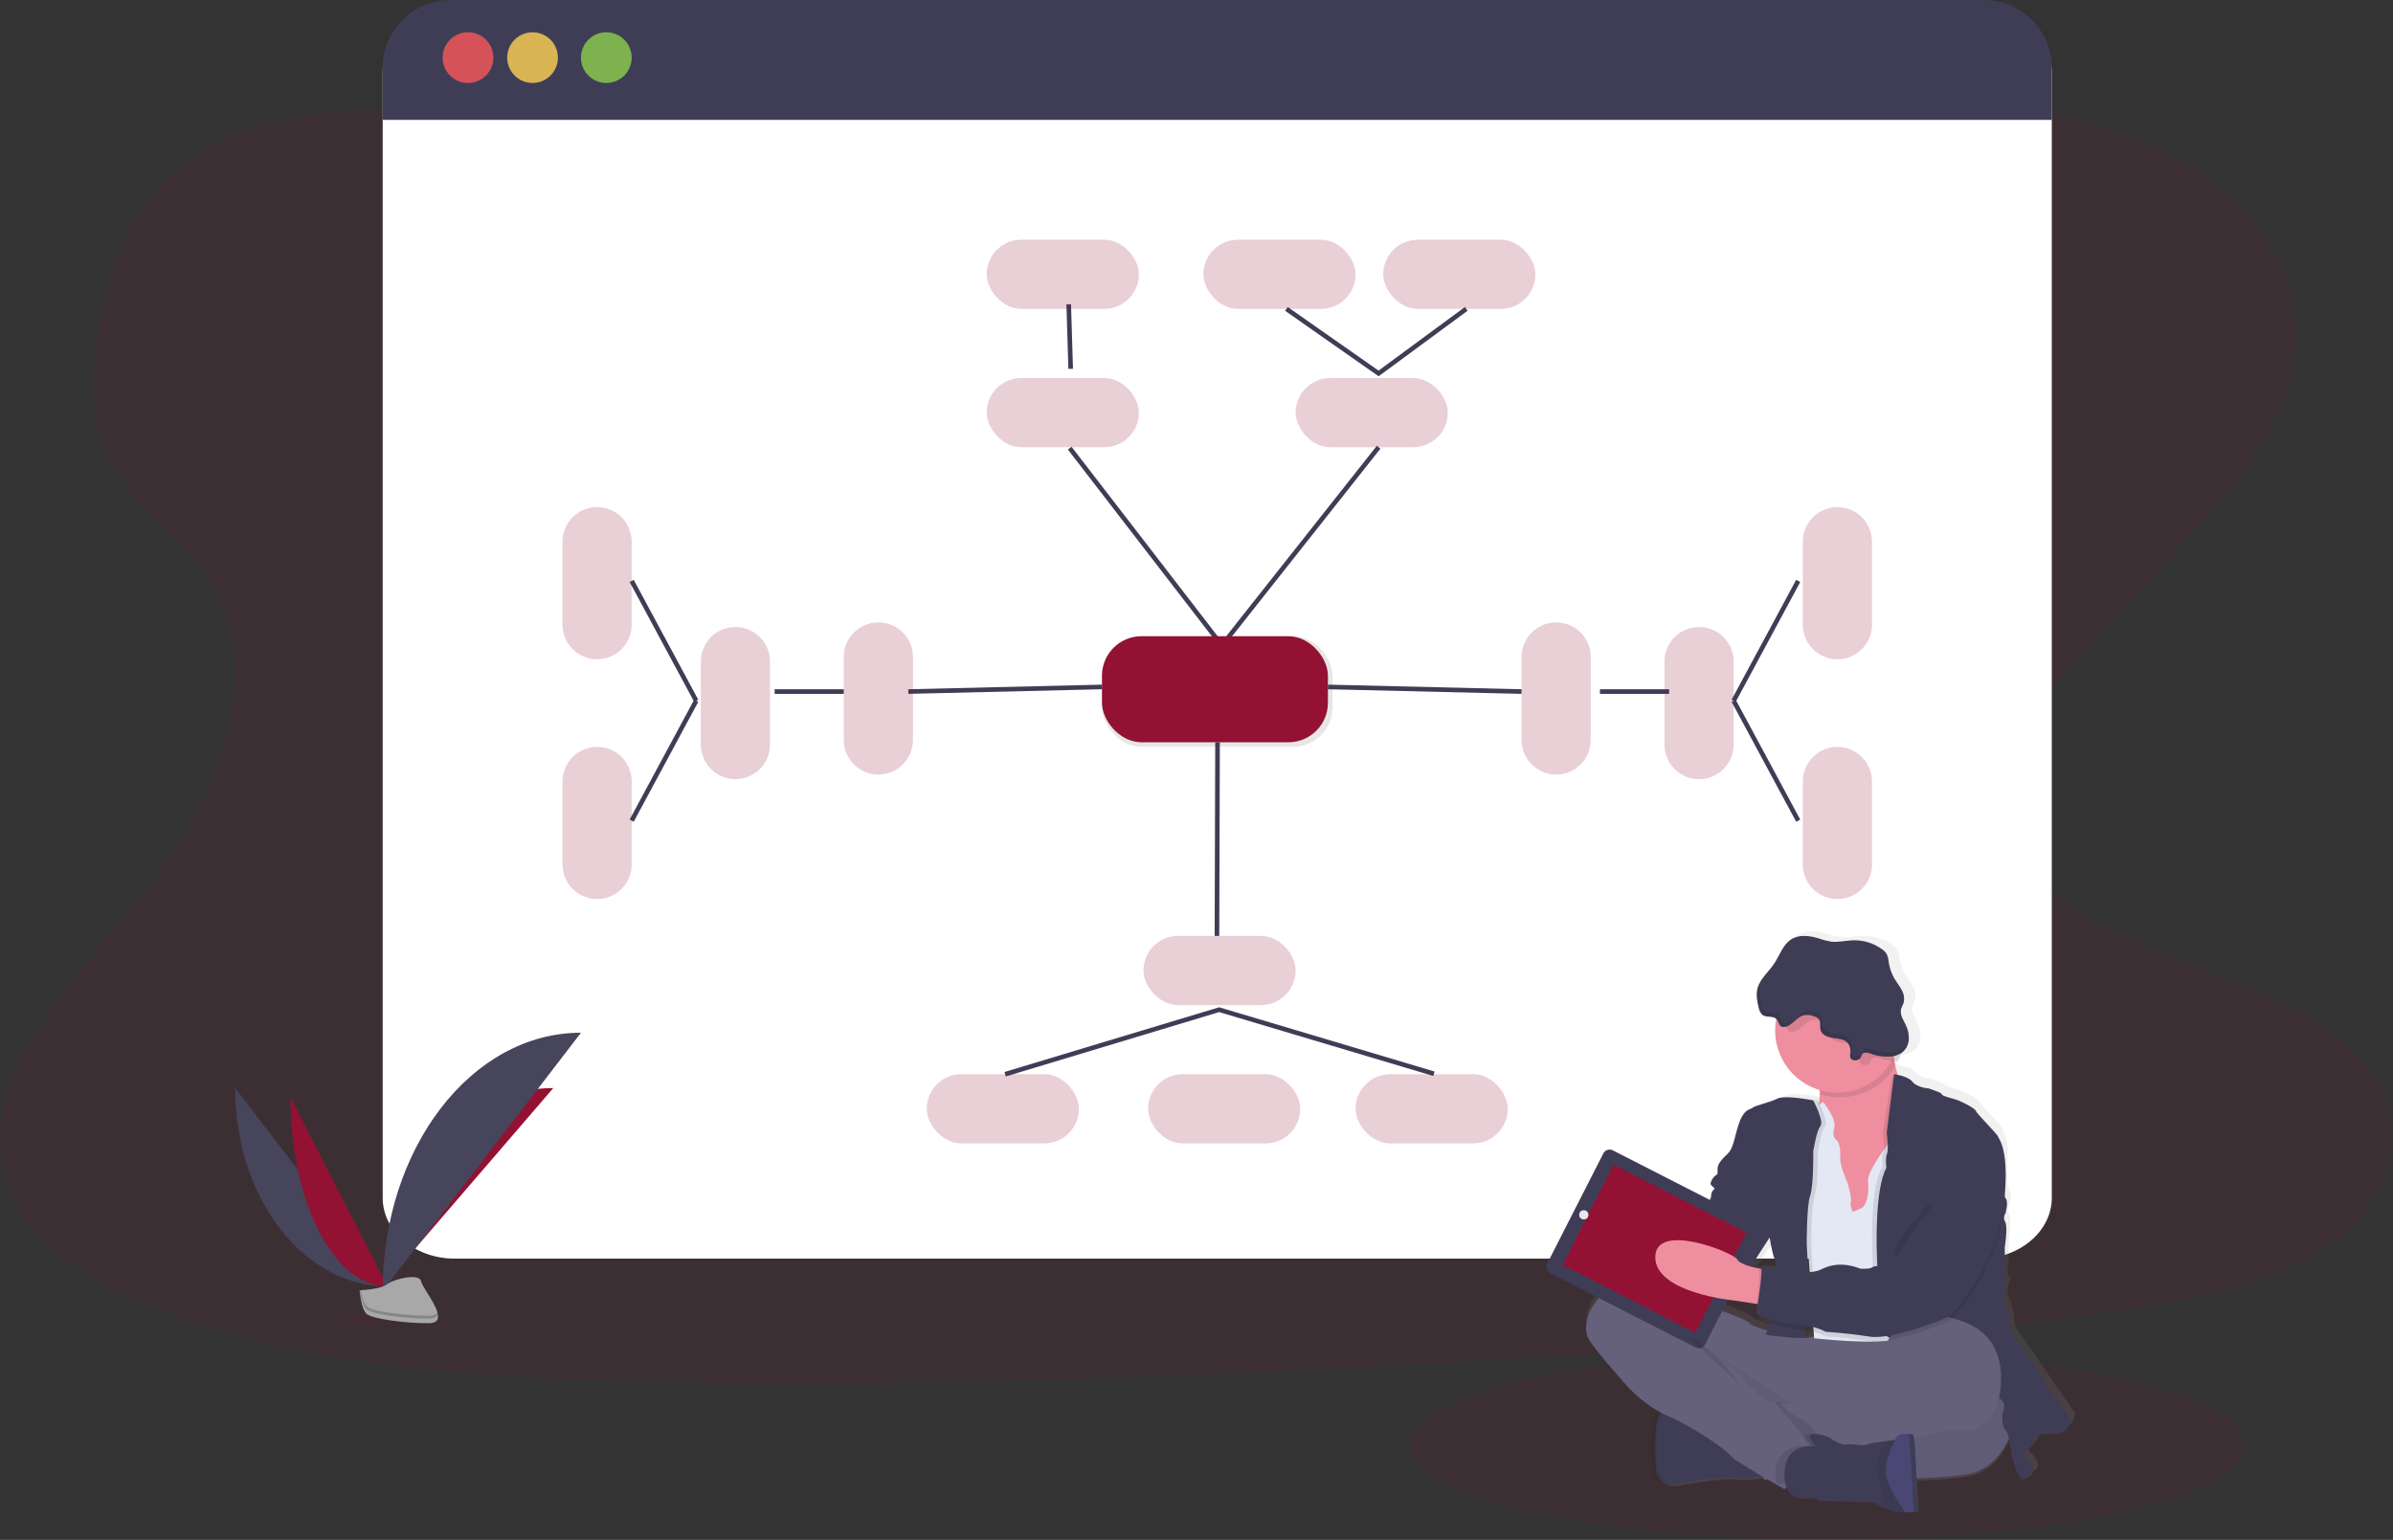 <?xml version="1.0" encoding="UTF-8"?>
<svg width="519px" height="334px" viewBox="0 0 519 334" version="1.1" xmlns="http://www.w3.org/2000/svg" xmlns:xlink="http://www.w3.org/1999/xlink">
    <rect x="0" y="0" width="519" height="334" fill="#333333" stroke="none"/>
    <!-- Generator: Sketch 53.2 (72643) - https://sketchapp.com -->
    <title>mind_map</title>
    <desc>Created with Sketch.</desc>
    <defs>
        <linearGradient x1="50.014%" y1="99.981%" x2="50.014%" y2="0.024%" id="linearGradient-1">
            <stop stop-color="#808080" stop-opacity="0.25" offset="0%"></stop>
            <stop stop-color="#808080" stop-opacity="0.12" offset="54%"></stop>
            <stop stop-color="#808080" stop-opacity="0.1" offset="100%"></stop>
        </linearGradient>
    </defs>
    <g id="Page-1" stroke="none" stroke-width="1" fill="none" fill-rule="evenodd">
        <g id="Artboard-Copy" transform="translate(-294, -734)">
            <g id="mind_map" transform="translate(271, 689)">
                <ellipse id="Oval" fill="#931133" fill-rule="nonzero" opacity="0.1" cx="419.5" cy="358.5" rx="90.5" ry="20.5"></ellipse>
                <g id="Group" opacity="0.1" transform="translate(317, 57)" fill="#931133" fill-rule="nonzero">
                    <path d="M0.009,0.37 C0.009,73.473 45.413,132.625 101.546,132.625" id="Path"></path>
                </g>
                <path d="M318.017,107.32 C284.751,107.575 252.788,100.027 222.227,91.616 C191.665,83.205 161.353,73.746 128.76,69.886 C107.78,67.398 83.905,67.79 67.415,77.438 C51.547,86.717 46.85,101.93 44.532,115.967 C42.787,126.53 41.936,137.613 48.077,147.223 C52.318,153.892 59.643,159.367 64.815,165.72 C82.804,187.824 71.647,216.271 53.808,239.121 C45.444,249.84 35.659,260.125 29.312,271.443 C22.965,282.762 20.294,295.562 26.59,306.654 C32.834,317.643 47.061,325.534 62.366,330.939 C93.459,341.842 129.7,344.013 164.987,344.702 C243.103,346.236 321.421,341.573 399.527,336.914 C428.429,335.187 457.463,333.45 485.796,328.819 C501.528,326.247 517.73,322.476 528.93,314.372 C543.153,304.082 546.176,287.416 535.983,275.512 C518.882,255.551 473.449,252.063 461.224,230.422 C454.496,218.509 460.486,204.759 469.217,193.172 C487.996,168.326 520.161,145.972 520.937,118.303 C521.454,99.305 504.951,80.883 480.182,72.788 C454.204,64.292 418.687,66.751 400.322,82.988 C381.406,99.706 347.393,107.098 318.017,107.32 Z" id="Path" fill="#931133" fill-rule="nonzero" opacity="0.1"></path>
                <path d="M468,60.688 L468,304.814 C468,312.076 461.003,318 452.371,318 L121.625,318 C112.992,318 106,312.095 106,304.814 L106,60.688 C106,53.412 112.992,46 121.625,46 L452.328,46.805 C460.947,46.805 468,53.412 468,60.688 Z" id="Path" fill="#FFFFFF" fill-rule="nonzero"></path>
                <path d="M468,59.726 L468,71 L106,71 L106,59.726 C106,51.595 112.597,45.003 120.736,45 L453.236,45 C457.149,44.995 460.904,46.544 463.673,49.306 C466.442,52.068 467.999,55.817 468,59.726 L468,59.726 Z" id="Path" fill="#3F3D56" fill-rule="nonzero"></path>
                <circle id="Oval" fill="#FA5959" fill-rule="nonzero" opacity="0.8" cx="124.5" cy="57.5" r="5.5"></circle>
                <circle id="Oval" fill="#FED253" fill-rule="nonzero" opacity="0.8" cx="138.5" cy="57.5" r="5.5"></circle>
                <circle id="Oval" fill="#8CCF4D" fill-rule="nonzero" opacity="0.8" cx="154.5" cy="57.5" r="5.5"></circle>
                <rect id="Rectangle" fill="#931133" fill-rule="nonzero" opacity="0.2" x="237" y="127" width="33" height="15" rx="7.5"></rect>
                <rect id="Rectangle" fill="#931133" fill-rule="nonzero" opacity="0.2" x="304" y="127" width="33" height="15" rx="7.5"></rect>
                <polyline id="Path" stroke="#3F3D56" points="255 142.201 288.003 185 322 142"></polyline>
                <rect id="Rectangle" fill="#000000" fill-rule="nonzero" opacity="0.1" x="262" y="183" width="50" height="24" rx="8.57"></rect>
                <rect id="Rectangle" fill="#931133" fill-rule="nonzero" x="262" y="183" width="49" height="23" rx="8.57"></rect>
                <path d="M255.214,125 L254.786,111" id="Path" stroke="#3F3D56"></path>
                <polyline id="Path" stroke="#3F3D56" points="341 112 321.992 126 302 112"></polyline>
                <rect id="Rectangle" fill="#931133" fill-rule="nonzero" opacity="0.2" x="237" y="97" width="33" height="15" rx="7.5"></rect>
                <rect id="Rectangle" fill="#931133" fill-rule="nonzero" opacity="0.2" x="323" y="97" width="33" height="15" rx="7.5"></rect>
                <rect id="Rectangle" fill="#931133" fill-rule="nonzero" opacity="0.2" x="284" y="97" width="33" height="15" rx="7.5"></rect>
                <path d="M287.063,206 L286.937,248" id="Path" stroke="#3F3D56"></path>
                <g id="Group"></g>
                <polyline id="Path" stroke="#3F3D56" points="241 278 287.406 264 334 277.899"></polyline>
                <rect id="Rectangle" fill="#931133" fill-rule="nonzero" opacity="0.2" x="271" y="248" width="33" height="15" rx="7.5"></rect>
                <path d="M412.5,164 L430.5,164 C434.642,164 438,167.358 438,171.5 L438,171.5 C438,175.642 434.642,179 430.5,179 L412.5,179 C408.358,179 405,175.642 405,171.5 L405,171.5 C405,167.358 408.358,164 412.5,164 Z" id="Rectangle" fill="#931133" fill-rule="nonzero" opacity="0.2" transform="translate(421.5, 171.5) rotate(90) translate(-421.5, -171.5) "></path>
                <path d="M412.5,216 L430.5,216 C434.642,216 438,219.358 438,223.5 L438,223.5 C438,227.642 434.642,231 430.5,231 L412.5,231 C408.358,231 405,227.642 405,223.5 L405,223.5 C405,219.358 408.358,216 412.5,216 Z" id="Rectangle" fill="#931133" fill-rule="nonzero" opacity="0.2" transform="translate(421.5, 223.5) rotate(-90) translate(-421.5, -223.5) "></path>
                <rect id="Rectangle" fill="#931133" fill-rule="nonzero" opacity="0.2" x="317" y="278" width="33" height="15" rx="7.5"></rect>
                <rect id="Rectangle" fill="#931133" fill-rule="nonzero" opacity="0.2" transform="translate(240.5, 285.5) rotate(-180) translate(-240.5, -285.5) " x="224" y="278" width="33" height="15" rx="7.5"></rect>
                <rect id="Rectangle" fill="#931133" fill-rule="nonzero" opacity="0.2" transform="translate(288.5, 285.5) rotate(-180) translate(-288.5, -285.5) " x="272" y="278" width="33" height="15" rx="7.5"></rect>
                <path d="M399,197 L413,223" id="Path" stroke="#3F3D56"></path>
                <path d="M370,195 L385,195" id="Path" stroke="#3F3D56"></path>
                <path d="M311,194 L353,195" id="Path" stroke="#3F3D56"></path>
                <path d="M413,171 L399,197" id="Path" stroke="#3F3D56"></path>
                <path d="M351.5,189 L369.5,189 C373.642,189 377,192.358 377,196.5 L377,196.5 C377,200.642 373.642,204 369.5,204 L351.5,204 C347.358,204 344,200.642 344,196.5 L344,196.5 C344,192.358 347.358,189 351.5,189 Z" id="Rectangle" fill="#931133" fill-rule="nonzero" opacity="0.2" transform="translate(360.5, 196.5) rotate(90) translate(-360.5, -196.5) "></path>
                <path d="M382.5,190 L400.5,190 C404.642,190 408,193.358 408,197.5 L408,197.5 C408,201.642 404.642,205 400.5,205 L382.5,205 C378.358,205 375,201.642 375,197.5 L375,197.5 C375,193.358 378.358,190 382.5,190 Z" id="Rectangle" fill="#931133" fill-rule="nonzero" opacity="0.2" transform="translate(391.5, 197.5) rotate(90) translate(-391.5, -197.5) "></path>
                <path d="M143.5,164 L161.5,164 C165.642,164 169,167.358 169,171.5 L169,171.5 C169,175.642 165.642,179 161.5,179 L143.5,179 C139.358,179 136,175.642 136,171.5 L136,171.5 C136,167.358 139.358,164 143.5,164 Z" id="Rectangle" fill="#931133" fill-rule="nonzero" opacity="0.2" transform="translate(152.5, 171.5) rotate(90) translate(-152.5, -171.5) "></path>
                <path d="M143.5,216 L161.5,216 C165.642,216 169,219.358 169,223.5 L169,223.5 C169,227.642 165.642,231 161.5,231 L143.5,231 C139.358,231 136,227.642 136,223.5 L136,223.5 C136,219.358 139.358,216 143.5,216 Z" id="Rectangle" fill="#931133" fill-rule="nonzero" opacity="0.2" transform="translate(152.5, 223.5) rotate(-90) translate(-152.5, -223.5) "></path>
                <path d="M174,197 L160,223" id="Path" stroke="#3F3D56"></path>
                <path d="M206,195 L191,195" id="Path" stroke="#3F3D56"></path>
                <path d="M262,194 L220,195" id="Path" stroke="#3F3D56"></path>
                <path d="M160,171 L174,197" id="Path" stroke="#3F3D56"></path>
                <path d="M204.5,189 L222.5,189 C226.642,189 230,192.358 230,196.5 L230,196.5 C230,200.642 226.642,204 222.5,204 L204.5,204 C200.358,204 197,200.642 197,196.5 L197,196.5 C197,192.358 200.358,189 204.5,189 Z" id="Rectangle" fill="#931133" fill-rule="nonzero" opacity="0.2" transform="translate(213.5, 196.5) rotate(90) translate(-213.5, -196.5) "></path>
                <path d="M173.5,190 L191.5,190 C195.642,190 199,193.358 199,197.5 L199,197.5 C199,201.642 195.642,205 191.5,205 L173.5,205 C169.358,205 166,201.642 166,197.5 L166,197.5 C166,193.358 169.358,190 173.5,190 Z" id="Rectangle" fill="#931133" fill-rule="nonzero" opacity="0.2" transform="translate(182.5, 197.5) rotate(90) translate(-182.5, -197.5) "></path>
                <path d="M74,281 C74,304.766 88.76,324 107,324" id="Path" fill="#46455B" fill-rule="nonzero"></path>
                <path d="M106,324 C106,300.231 122.55,281 143,281" id="Path" fill="#931133" fill-rule="nonzero"></path>
                <path d="M86,283 C86,305.661 95.395,324 107,324" id="Path" fill="#931133" fill-rule="nonzero"></path>
                <path d="M106,325 C106,294.046 125.234,269 149,269" id="Path" fill="#46455B" fill-rule="nonzero"></path>
                <ellipse id="Oval" fill="#931133" fill-rule="nonzero" opacity="0.1" cx="106.5" cy="331" rx="8.5" ry="1"></ellipse>
                <path d="M101,324.86 C101,324.86 105.573,324.695 106.945,323.562 C108.318,322.429 113.975,321.068 114.318,322.889 C114.661,324.711 121.178,331.951 116.024,331.998 C110.869,332.046 104.032,331.066 102.66,330.097 C101.288,329.128 101,324.86 101,324.86 Z" id="Path" fill="#A8A8A8" fill-rule="nonzero"></path>
                <path d="M116.115,330.381 C110.958,330.427 104.132,329.472 102.756,328.517 C101.709,327.795 101.293,325.199 101.151,324 L101,324 C101,324 101.288,328.184 102.664,329.135 C104.04,330.085 110.867,331.045 116.024,330.998 C117.514,330.998 118.026,330.381 117.999,329.493 C117.793,330.038 117.226,330.37 116.115,330.381 Z" id="Path" fill="#000000" fill-rule="nonzero" opacity="0.2"></path>
                <path d="M472.999,351.424 L459.967,332.557 C459.967,332.557 459.722,327.888 458.87,326.792 C458.017,325.696 458.686,323.274 458.686,323.274 C458.686,323.274 459.6,321.939 458.809,321.821 C458.017,321.704 458.686,318.727 458.686,318.727 L458.625,313.991 C458.625,313.991 459.355,309.444 458.747,308.348 C458.385,307.745 458.409,306.986 458.809,306.406 C458.809,306.406 459.539,303.796 458.809,303.114 C458.079,302.432 458.257,298.383 458.441,295.172 C458.625,291.96 457.165,290.135 457.165,289.651 C457.165,289.166 452.351,284.431 452.351,284.008 C452.351,283.584 449.309,281.825 447.482,281.336 C445.654,280.847 444.741,280.49 444.802,280.245 C444.863,280.001 441.938,279.032 441.938,279.032 C441.938,279.032 439.381,278.853 438.406,277.579 C437.431,276.305 434.45,275.933 434.37,275.924 C434.37,275.839 434.327,275.754 434.313,275.67 L434.257,275.397 C434.488,275.011 434.699,274.616 434.893,274.207 L435.062,273.836 C436.134,273.839 437.181,273.511 438.058,272.895 C438.927,272.168 439.455,271.114 439.518,269.984 C439.568,268.864 439.323,267.75 438.806,266.754 C438.269,265.658 437.488,264.529 437.756,263.344 C437.874,262.832 438.18,262.404 438.34,261.882 C438.576,260.904 438.418,259.872 437.902,259.008 C437.431,258.129 436.8,257.353 436.287,256.497 C435.631,255.41 435.194,254.206 435.001,252.951 C434.961,252.284 434.801,251.63 434.53,251.019 C434.255,250.588 433.89,250.22 433.461,249.942 C431.555,248.582 429.255,247.886 426.914,247.962 C425.257,248.018 423.618,248.465 421.96,248.263 C420.975,248.09 420.006,247.837 419.063,247.506 C417.024,246.904 414.664,246.655 412.889,247.821 C411.113,248.987 410.402,251.282 409.196,253.078 C408.127,254.668 406.568,255.999 405.758,257.682 C405.758,257.649 405.758,257.616 405.782,257.583 C405.579,257.973 405.421,258.385 405.311,258.811 C405,260.132 405.259,261.515 405.579,262.832 C405.749,263.513 405.975,264.242 406.564,264.628 C407.152,265.014 407.977,264.924 408.692,265.047 C408.664,265.164 408.636,265.277 408.612,265.395 C407.097,272.484 411.304,279.543 418.267,281.595 C418.267,281.717 418.267,281.844 418.267,281.962 C418.267,282.324 418.239,282.672 418.201,283.006 L418.201,283.006 C418.201,283.006 412.079,281.75 410.435,282.597 C408.791,283.443 405.561,284.116 405.075,284.6 C404.59,285.084 403.37,284.722 402.273,287.572 C401.176,290.422 401.058,293.337 399.655,294.668 C398.251,295.999 397.526,296.916 397.465,297.885 C397.403,298.854 397.643,299.098 397.097,299.404 C396.551,299.71 395.76,300.979 396,301.464 C396,301.464 396.306,302.677 395.331,303.284 C394.745,303.697 394.42,304.389 394.479,305.103 C394.479,305.103 394.111,306.439 393.259,306.74 C392.406,307.041 391.846,309.049 391.846,309.049 L389.086,312.219 L383.609,306.171 C382.754,305.23 381.299,305.156 380.354,306.006 L377.712,308.452 C376.675,308.702 375.737,309.259 375.023,310.051 C374.432,310.651 373.953,311.351 373.61,312.12 L372.14,313.446 C371.676,313.858 371.401,314.443 371.382,315.064 C370.992,315.898 371.142,316.885 371.764,317.565 L375.268,321.44 L375.268,321.473 C374.023,321.576 372.84,322.057 371.877,322.851 C366.639,327.46 366.578,331.706 367.369,333.667 C368.161,335.628 374.797,343.072 374.797,343.072 C374.797,343.072 378.654,348.081 384.216,350.742 L384.216,350.742 L384.178,350.785 C384.065,350.902 383.957,351.029 383.849,351.166 L383.759,351.283 L383.674,351.401 L383.576,351.547 L383.5,351.664 L383.392,351.838 C383.373,351.879 383.351,351.918 383.326,351.956 C383.284,352.031 383.241,352.111 383.204,352.191 L383.161,352.271 C383.109,352.374 383.062,352.487 383.01,352.6 C382.959,352.713 382.977,352.685 382.963,352.722 C382.949,352.76 382.897,352.882 382.869,352.967 L382.813,353.122 C382.784,353.197 382.761,353.277 382.733,353.357 C382.704,353.437 382.7,353.47 382.681,353.531 L382.61,353.794 L382.568,353.959 C382.53,354.1 382.502,354.246 382.469,354.396 L382.441,354.57 C382.441,354.669 382.403,354.773 382.389,354.881 C382.375,354.989 382.365,355.026 382.356,355.102 C382.346,355.177 382.356,355.299 382.318,355.403 C382.28,355.506 382.318,355.558 382.295,355.633 C382.271,355.708 382.295,355.864 382.295,355.981 C382.295,356.099 382.295,356.117 382.295,356.193 C382.295,356.381 382.295,356.578 382.271,356.781 C382.149,363.877 382.563,364.907 382.563,364.907 C382.563,364.907 383.425,367.169 385.799,367.329 C386.147,367.353 386.496,367.334 386.839,367.272 C390.004,366.727 397.436,365.452 400.055,365.941 C401.628,366.233 404.543,365.8 406.615,365.41 L407.167,365.302 L407.543,366.51 L408.749,366.181 L409.771,366.769 L410.416,367.14 C411.617,371.208 416.496,369.821 416.496,369.821 L417.655,370.489 L429.429,370.79 C430.749,371.589 432.143,372.258 433.593,372.788 C433.786,372.845 433.982,372.887 434.181,372.915 C435.27,373.002 436.363,373.022 437.455,372.976 C438.359,372.976 439.056,372.915 439.056,372.915 C439.056,372.915 438.934,369.732 438.764,366.162 C443.252,365.974 447.241,365.692 449.648,365.273 C455.893,364.173 458.507,358.455 459.473,355.407 C459.76,356.646 459.965,357.903 460.085,359.169 C460.341,360.286 460.667,361.385 461.06,362.461 C461.404,363.323 461.855,364.138 462.402,364.888 C467.032,363.312 464.229,360.947 463.254,359.917 C462.28,358.887 463.923,358.036 463.923,358.036 C463.923,358.036 465.204,357.185 465.082,356.395 C464.959,355.605 464.898,354.758 469.038,354.82 C473.178,354.881 472.999,351.424 472.999,351.424 Z M408.692,312.689 C408.744,313.037 409.324,316.771 409.846,317.754 C409.991,318.409 410.037,319.083 409.983,319.752 C407.529,319.559 404.972,319.451 404.972,319.451 C405.046,319.541 405.092,319.65 405.104,319.766 L404.717,319.677 C404.538,319.635 404.35,319.592 404.157,319.54 L408.678,312.679 L408.692,312.689 Z M399.744,326.914 L403.983,327.587 L404.341,327.643 C404.22,328.305 404.146,328.974 404.119,329.646 C404.119,329.708 404.214,329.783 404.35,329.872 C404.293,330.203 404.266,330.538 404.27,330.874 C404.336,331.212 406.323,331.937 408.603,332.539 C408.57,332.661 408.537,332.774 408.509,332.887 L408.509,332.887 C406.498,331.828 403.328,331.335 402.961,330.535 C402.593,329.736 391.841,326.007 391.841,326.007 C391.841,326.007 391.446,325.795 390.767,325.471 L393.593,326.007 L394.375,325.927 C396.138,326.37 397.929,326.7 399.735,326.914 L399.744,326.914 Z" id="Shape" fill="url(#linearGradient-1)" fill-rule="nonzero"></path>
                <path d="M459.959,352.975 C459.959,352.975 458.263,363.239 449.665,364.761 C441.067,366.283 412.373,365.974 412.373,365.974 C412.373,365.974 395.966,363.604 390.033,349.694 C384.099,335.784 380.287,330.256 385.37,330.005 C390.453,329.754 417.881,339.302 419.454,339.425 C421.027,339.548 461.47,318.281 459.959,352.975 Z" id="Path" fill="#65617D" fill-rule="nonzero"></path>
                <path d="M459.959,352.975 C459.959,352.975 458.263,363.239 449.665,364.761 C441.067,366.283 412.373,365.974 412.373,365.974 C412.373,365.974 395.966,363.604 390.033,349.694 C384.099,335.784 380.287,330.256 385.37,330.005 C390.453,329.754 417.881,339.302 419.454,339.425 C421.027,339.548 461.47,318.281 459.959,352.975 Z" id="Path" fill="#000000" fill-rule="nonzero" opacity="0.05"></path>
                <path d="M382.303,364.561 C382.303,364.561 383.139,366.824 385.444,366.99 C385.783,367.014 386.123,366.995 386.456,366.933 C389.538,366.382 396.759,365.106 399.305,365.595 C400.839,365.884 403.671,365.453 405.69,365.064 C407.03,364.803 408,364.561 408,364.561 C408,364.561 405.634,356.496 405.334,356.23 C405.034,355.964 394.68,349.588 394.68,349.588 L386.461,349 L386.461,349 C385.361,349.174 384.369,349.775 383.689,350.679 C382.825,351.756 382.081,353.526 382.03,356.42 C381.887,363.526 382.303,364.561 382.303,364.561 Z" id="Path" fill="#3F3D56" fill-rule="nonzero"></path>
                <path d="M381.338,364.567 C381.338,364.567 382.269,366.834 384.833,367 C383.939,365.936 383.112,364.825 382.356,363.674 L382.402,357.767 C382.028,354.482 383.363,351.229 386,349 L385.964,349 C385.964,349 381.159,349.304 381.025,356.432 C380.891,363.56 381.338,364.567 381.338,364.567 Z" id="Path" fill="#000000" fill-rule="nonzero" opacity="0.05"></path>
                <path d="M417.882,352 L425.701,346.011 L438,334.148 C438,334.148 436.671,334.083 434.665,334 C434.192,334.31 432.773,335.287 432.716,336.476 C432.659,337.93 429.405,336.578 427.693,337.402 C425.98,338.226 417.711,348.64 416.254,348.566 C414.798,348.492 413.648,347.844 413.043,348.853 L413,348.917 L417.882,352 Z" id="Path" fill="#000000" fill-rule="nonzero" opacity="0.1"></path>
                <path d="M384,350.564 C384.28,350.688 384.565,350.812 384.85,350.927 C390.814,353.31 398.179,358.307 398.725,359.216 C399.062,359.769 403.33,362.188 406.626,364 C408.003,363.756 409,363.53 409,363.53 C409,363.53 406.569,355.999 406.26,355.751 C405.952,355.503 395.311,349.549 395.311,349.549 L386.849,349 L386.849,349 C385.72,349.161 384.7,349.721 384,350.564 L384,350.564 Z" id="Path" fill="#000000" fill-rule="nonzero" opacity="0.1"></path>
                <path d="M367.361,335.038 C368.144,336.943 374.692,344.262 374.692,344.262 C374.692,344.262 378.836,349.622 384.723,352.121 C390.611,354.619 397.876,359.858 398.42,360.81 C398.767,361.423 403.459,364.224 406.763,366.147 L407.504,366.574 L409.144,367.503 L410.012,368 C410.012,368 412.022,366.398 414.029,364.786 C416.035,363.174 417.971,361.6 418.004,361.535 C418.06,361.358 418.843,359.333 418.66,359.213 C418.566,359.152 418.154,358.326 417.399,357.355 C416.591,356.293 415.543,355.433 414.338,354.847 C411.573,353.598 410.373,350.751 410.373,350.751 C410.373,350.751 410.11,350.565 409.712,350.314 C408.893,349.753 407.976,349.348 407.007,349.12 C405.685,348.958 403.224,346.278 403.224,346.278 C403.224,346.278 401.542,345.205 400.881,343.84 C400.22,342.474 390.934,336.195 390.071,335.605 L412.655,349.98 L418.06,353.421 L425.813,347.411 L438,335.507 C438,335.507 436.359,335.428 433.978,335.326 C428.049,335.071 417.525,334.671 416.194,334.969 C415.12,335.218 414.011,335.29 412.913,335.182 C412.913,335.182 409.913,335.317 407.93,334.281 C405.948,333.246 402.821,332.758 402.46,331.992 C402.099,331.225 391.468,327.528 391.468,327.528 C391.468,327.528 376.994,319.911 371.823,324.435 C366.653,328.959 366.583,333.134 367.361,335.038 Z" id="Path" fill="#65617D" fill-rule="nonzero"></path>
                <path d="M414,289.553 L415.952,295.653 L418.457,309.408 L427.648,310 L430.313,305.838 L432.968,301.675 C432.968,301.675 434.623,296.125 435.814,290.742 C436.863,285.987 437.552,281.372 436.409,280.872 C435.394,280.41 434.725,278.823 434.291,277.103 C434.237,276.89 434.184,276.673 434.14,276.46 C433.835,275 433.631,273.523 433.53,272.038 C433.53,272.038 414.264,271.09 416.934,278.62 C417.415,279.904 417.661,281.257 417.661,282.62 C417.656,282.96 417.633,283.3 417.593,283.638 C417.316,285.997 416.014,288.141 414,289.553 Z" id="Path" fill="#EE8E9E" fill-rule="nonzero"></path>
                <path d="M411,289.004 L411.678,299.508 L413.205,308.456 L414.919,312.598 L416.447,335.265 C416.447,335.265 431.197,336.937 434.787,335.237 C435.045,335.129 435.269,334.956 435.436,334.735 C439.766,328.317 438.348,309.717 438.348,309.717 L440,297.709 L438.897,291.477 L436.238,291.196 L434.19,290.986 C434.19,290.986 433.713,291.543 433.059,292.391 C431.245,294.734 427.908,299.363 428.133,301.293 C428.438,303.935 427.765,306.634 426.701,307.056 C425.636,307.477 424.791,308.199 424.624,307.477 C424.457,306.756 424.256,306.578 424.438,305.556 C424.619,304.535 423.641,301.41 423.641,301.41 C423.641,301.41 421.989,297.751 422.113,296.186 C422.237,294.621 421.932,292.827 421.44,292.405 C420.948,291.983 420.28,291.567 420.829,289.646 C421.378,287.725 418.418,284 418.418,284 L411,289.004 Z" id="Path" fill="#E3E8F4" fill-rule="nonzero"></path>
                <path d="M429.026,315.42 L429.682,333.108 L433.446,335 C433.719,334.894 433.957,334.725 434.137,334.511 C438.751,328.183 437.24,309.858 437.24,309.858 L439,298.028 L437.825,291.889 L434.992,291.612 C436.086,286.867 436.803,282.26 435.612,281.762 C434.555,281.3 433.858,279.717 433.405,278 L433.405,278 L431.37,290.513 C431.37,290.513 431.538,291.644 431.599,292.821 C431.682,293.558 431.627,294.303 431.437,295.023 C430.979,296.089 431.304,297.982 431.304,297.982 C430.129,299.86 429.539,303.341 429.27,306.701 C428.883,311.16 429.026,315.42 429.026,315.42 Z" id="Path" fill="#000000" fill-rule="nonzero" opacity="0.1"></path>
                <path d="M433.786,278 C433.786,278 436.821,278.375 437.785,279.639 C438.748,280.903 441.276,281.076 441.276,281.076 C441.276,281.076 444.166,282.013 444.096,282.275 C444.025,282.537 444.937,282.879 446.741,283.356 C448.546,283.834 451.562,285.576 451.562,285.997 C451.562,286.418 456.341,291.096 456.341,291.578 C456.341,292.06 457.789,293.858 457.605,297.037 C457.422,300.217 457.244,304.238 457.967,304.899 C458.691,305.559 457.967,308.139 457.967,308.139 C457.57,308.711 457.546,309.462 457.906,310.058 C458.508,311.14 457.789,315.639 457.789,315.639 L457.845,320.321 C457.845,320.321 457.183,323.262 457.967,323.384 C458.752,323.505 457.845,324.826 457.845,324.826 C457.845,324.826 457.183,327.223 458.028,328.304 C458.874,329.386 459.114,334.003 459.114,334.003 L471.999,352.665 C471.999,352.665 472.182,356.083 468.084,356.027 C463.987,355.971 464.048,356.804 464.17,357.586 C464.292,358.368 463.028,359.206 463.028,359.206 C463.028,359.206 461.402,360.044 462.366,361.079 C463.329,362.114 466.097,364.441 461.52,366 C460.98,365.257 460.535,364.45 460.195,363.598 C459.806,362.539 459.485,361.457 459.231,360.358 C459.231,360.358 458.808,355.798 457.967,355.208 C457.126,354.618 457.244,351.729 457.244,351.729 C457.244,351.729 458.451,349.388 456.774,348.428 C455.096,347.468 430.637,333.965 430.637,333.965 L430.027,316 C430.027,316 429.604,302.74 432.132,298.297 C432.132,298.297 431.831,296.377 432.254,295.296 C432.677,294.214 432.193,290.735 432.193,290.735 L433.786,278 Z" id="Path" fill="#3F3D56" fill-rule="nonzero"></path>
                <path d="M417.267,283.696 C417.267,283.696 411.136,282.449 409.49,283.293 C407.844,284.137 404.615,284.793 404.125,285.276 C403.635,285.759 402.422,285.393 401.323,288.22 C400.225,291.047 400.106,293.926 398.703,295.252 C397.299,296.579 396.567,297.474 396.505,298.435 C396.443,299.396 396.691,299.636 396.144,299.94 C395.597,300.245 394.802,301.501 395.045,301.98 C395.287,302.458 407.721,313.034 407.721,313.034 C407.721,313.034 408.334,317.061 408.881,318.083 C409.428,319.105 408.272,333.16 407.055,334.126 C405.837,335.091 415.283,334.998 415.283,334.998 C415.283,334.998 415.707,325.771 416.073,325.293 C416.439,324.815 415.83,314.98 415.83,314.98 C415.83,314.98 415.769,306.569 416.563,304.347 C417.357,302.125 417.267,294.737 417.267,294.737 C417.267,294.737 417.966,290.302 418.817,289.266 C419.669,288.23 417.267,283.696 417.267,283.696 Z" id="Path" fill="#000000" fill-rule="nonzero" opacity="0.1"></path>
                <path d="M416.265,283.694 C416.265,283.694 410.134,282.452 408.487,283.291 C406.84,284.13 403.622,284.787 403.137,285.256 C402.651,285.725 401.428,285.378 400.328,288.2 C399.229,291.023 399.11,293.911 397.705,295.233 C396.301,296.555 395.573,297.456 395.511,298.417 C395.449,299.378 395.692,299.617 395.145,299.917 C394.597,300.217 393.802,301.478 394.045,301.961 C394.288,302.444 406.745,313.036 406.745,313.036 C406.745,313.036 407.354,317.059 407.907,318.081 C408.459,319.103 407.292,333.165 406.074,334.126 C404.855,335.087 414.309,334.998 414.309,334.998 C414.309,334.998 414.737,325.775 415.104,325.292 C415.47,324.809 414.856,314.977 414.856,314.977 C414.856,314.977 414.799,306.566 415.589,304.343 C416.38,302.121 416.265,294.708 416.265,294.708 C416.265,294.708 416.965,290.273 417.817,289.241 C418.669,288.21 416.265,283.694 416.265,283.694 Z" id="Path" fill="#3F3D56" fill-rule="nonzero"></path>
                <path d="M417.251,278.51 C417.72,279.773 417.96,281.103 417.96,282.444 C424.128,284.199 430.752,281.697 434,276.386 C433.703,274.95 433.504,273.498 433.405,272.038 C433.405,272.038 414.63,271.105 417.251,278.51 Z" id="Path" fill="#000000" fill-rule="nonzero" opacity="0.1"></path>
                <path d="M408,268.503 C408.001,275.683 413.624,281.607 420.795,281.981 C427.967,282.356 434.176,277.051 434.925,269.909 C435.675,262.768 430.702,256.289 423.609,255.167 C416.516,254.046 409.786,258.673 408.294,265.697 C408.099,266.619 408,267.56 408,268.503 Z" id="Path" fill="#EE8E9E" fill-rule="nonzero"></path>
                <path d="M398.786,300 L395.577,301.01 C395.577,301.01 395.875,302.196 394.931,302.79 C394.365,303.196 394.053,303.874 394.11,304.574 C394.11,304.574 393.757,305.88 392.936,306.177 C392.116,306.474 391.584,308.434 391.584,308.434 L388.88,311.58 C388.88,311.58 387.885,312.41 388.059,312.827 C388.233,313.244 387,313.36 387,313.36 L387.614,323.934 L393.198,325 L396.663,324.643 L399.483,323.577 L401.949,322.09 L403.067,319.18 L408,311.58 L398.786,300 Z" id="Path" fill="#3F3D56" fill-rule="nonzero"></path>
                <path d="M387.512,315.815 C387.512,315.815 380.786,304.824 375.772,310.758 C370.757,316.692 377.81,326.304 379.466,325.993 C381.121,325.681 389,325.179 389,325.179 L387.512,315.815 Z" id="Path" fill="#EE8E9E" fill-rule="nonzero"></path>
                <path d="M364.065,300.93 L399.464,300.952 C400.314,300.953 401.002,301.642 401.003,302.492 L401.02,329.317 C401.02,330.168 400.331,330.857 399.481,330.858 C399.48,330.858 399.479,330.858 399.479,330.858 L364.08,330.836 C363.23,330.835 362.541,330.147 362.541,329.297 L362.524,302.471 C362.524,301.621 363.213,300.931 364.063,300.93 C364.064,300.93 364.064,300.93 364.065,300.93 Z" id="Rectangle" fill="#3F3D56" fill-rule="nonzero" transform="translate(381.772, 315.894) rotate(27.04) translate(-381.772, -315.894) "></path>
                <polygon id="Rectangle" fill="#931133" fill-rule="nonzero" transform="translate(381.82, 315.853) rotate(27.04) translate(-381.82, -315.853) " points="365.641 303.645 397.983 303.666 397.999 328.06 365.656 328.04"></polygon>
                <circle id="Oval" fill="#E6E8EC" fill-rule="nonzero" cx="366.5" cy="308.5" r="1"></circle>
                <circle id="Oval" fill="#E6E8EC" fill-rule="nonzero" cx="397" cy="323" r="1"></circle>
                <path d="M382,317.647 C381.942,325.412 398.912,327.055 398.912,327.055 L403.249,327.706 L405.19,328 L406,320.409 C406,320.409 405.112,320.286 404.001,320.042 C402.357,319.68 400.227,319.051 399.781,318.175 C399.038,316.706 382.063,309.882 382,317.647 Z" id="Path" fill="#EE8E9E" fill-rule="nonzero"></path>
                <path d="M409,266.631 C409.378,266.661 409.733,266.823 409.999,267.089 C410.464,267.571 410.464,268.423 411.083,268.717 C411.306,268.815 411.554,268.844 411.794,268.799 C413.379,268.579 414.295,266.814 415.815,266.328 C416.703,266.103 417.643,266.184 418.478,266.557 C418.819,266.659 419.124,266.851 419.362,267.112 C419.873,267.763 419.515,268.721 419.752,269.505 C420.078,270.597 421.398,271.032 422.541,271.174 C423.685,271.317 424.972,271.394 425.74,272.247 C426.252,272.896 426.459,273.731 426.307,274.54 C426.239,274.816 426.239,275.103 426.307,275.379 C426.623,276.264 428.166,276.131 428.57,275.434 C428.868,274.93 428.78,274.517 429.472,274.37 C429.972,274.328 430.475,274.414 430.932,274.618 C432.144,275.028 433.421,275.22 434.702,275.186 C436.937,270.499 436.247,264.963 432.927,260.95 C429.607,256.937 424.246,255.159 419.143,256.379 C414.039,257.599 410.098,261.6 409.009,266.667 L409,266.631 Z" id="Path" fill="#000000" fill-rule="nonzero" opacity="0.1"></path>
                <path d="M424.3,274.381 C424.235,274.102 424.235,273.811 424.3,273.532 C424.45,272.718 424.247,271.878 423.743,271.224 C422.989,270.366 421.723,270.301 420.599,270.145 C419.475,269.988 418.177,269.563 417.858,268.465 C417.625,267.676 417.976,266.711 417.474,266.06 C417.242,265.795 416.941,265.6 416.606,265.497 C415.784,265.122 414.861,265.04 413.987,265.267 C412.493,265.756 411.593,267.533 410.035,267.754 C409.799,267.799 409.555,267.77 409.336,267.671 C408.746,267.376 408.724,266.517 408.271,266.033 C407.558,265.271 406.21,265.765 405.338,265.197 C404.771,264.828 404.552,264.108 404.392,263.448 C404.086,262.161 403.834,260.813 404.136,259.526 C404.643,257.324 406.59,255.834 407.833,253.937 C408.993,252.188 409.66,249.973 411.383,248.81 C413.106,247.647 415.358,247.915 417.323,248.505 C418.229,248.828 419.16,249.073 420.106,249.239 C421.687,249.438 423.277,249.004 424.871,248.948 C427.121,248.877 429.332,249.555 431.163,250.877 C431.576,251.151 431.926,251.509 432.191,251.93 C432.457,252.524 432.612,253.162 432.648,253.813 C432.836,255.036 433.257,256.211 433.887,257.274 C434.376,258.104 434.997,258.857 435.44,259.72 C435.935,260.563 436.086,261.567 435.861,262.521 C435.71,263.005 435.404,263.444 435.299,263.947 C435.038,265.1 435.792,266.203 436.308,267.269 C436.806,268.241 437.042,269.328 436.994,270.421 C436.934,271.522 436.424,272.549 435.586,273.255 C434.719,273.871 433.681,274.194 432.621,274.178 C431.336,274.218 430.056,274.019 428.842,273.592 C428.393,273.386 427.899,273.301 427.407,273.343 C426.727,273.481 426.813,273.906 426.521,274.413 C426.128,275.133 424.611,275.267 424.3,274.381 Z" id="Path" fill="#3F3D56" fill-rule="nonzero"></path>
                <path d="M418.346,353 L425.987,347.022 L438,335.18 C438,335.18 436.383,335.102 434.036,335 C433.57,335.42 433.271,335.994 433.195,336.617 C433.14,338.063 429.961,336.719 428.288,337.541 C426.616,338.363 418.526,348.754 417.103,348.689 C415.68,348.625 414.557,347.969 413.966,348.976 L413.924,349.041 C413.682,349.314 413.358,349.502 413,349.576 L418.346,353 Z" id="Path" fill="#000000" fill-rule="nonzero" opacity="0.1"></path>
                <path d="M401,351.766 L404.978,364.07 L405.6,366 L407.515,365.499 L411.689,364.385 L430.28,359.435 C432.617,359.337 434.904,358.747 436.981,357.704 C440.498,355.798 444.52,354.949 448.536,355.264 C450.992,355.487 453.725,354.461 455.994,350.397 C455.994,350.397 461.144,335.653 448.139,331.431 C435.134,327.209 434.516,333.676 434.516,333.676 L434.339,333.783 C433.86,334.094 432.424,335.073 432.367,336.265 C432.31,337.722 429.016,336.367 427.284,337.193 C425.551,338.019 417.136,348.458 415.662,348.384 C414.187,348.309 413.024,347.66 412.411,348.671 L412.368,348.736 C411.914,349.344 410.545,349.483 409.645,349.511 C409.166,349.511 408.793,349.511 408.793,349.511 L408.678,349.543 L407.72,349.817 L401,351.766 Z" id="Path" fill="#65617D" fill-rule="nonzero"></path>
                <path d="M404,327.705 L405.411,328 L406,320.369 C406,320.369 405.354,320.245 404.547,320 C404.758,321.061 404.275,325.176 404,327.705 Z" id="Path" fill="#000000" fill-rule="nonzero" opacity="0.1"></path>
                <path d="M453.505,291.186 C453.505,291.186 459.169,289.556 457.781,305.492 C456.394,321.428 445.902,331.501 445.902,331.501 C445.902,331.501 433.847,336.751 428.425,335.908 C425.32,335.411 422.191,335.069 419.05,334.882 C417.344,334.026 415.476,333.533 413.567,333.431 C410.526,333.314 404.13,331.439 404.006,330.837 C403.883,330.234 405.593,321.362 404.862,320.698 C404.862,320.698 413.386,321.046 414.237,321.64 C415.087,322.233 416.309,321.814 417.221,321.64 C418.133,321.465 420.937,319.054 426.477,321.169 C426.477,321.169 428.378,321.348 429.095,320.867 C429.813,320.387 430.996,320.745 430.996,320.745 C431.466,320.584 431.912,320.361 432.322,320.081 C432.502,319.841 433.966,320.081 433.966,320.081 C434.142,320.166 434.347,320.168 434.524,320.086 C434.702,320.003 434.832,319.846 434.878,319.657 C435.068,319.162 435.358,318.71 435.729,318.329 C435.729,318.329 437.373,309.156 440.48,305.718 C440.48,305.718 441.393,304.932 441.15,303.966 C440.908,303.001 446.197,289.255 453.505,291.186 Z" id="Path" fill="#000000" fill-rule="nonzero" opacity="0.1"></path>
                <path d="M453.506,290.186 C453.506,290.186 459.168,288.556 457.781,304.492 C456.394,320.428 445.906,330.501 445.906,330.501 C445.906,330.501 433.851,335.751 428.436,334.908 C423.021,334.065 419.04,333.882 419.04,333.882 C417.336,333.027 415.471,332.533 413.563,332.431 C410.519,332.314 404.13,330.439 404.006,329.837 C403.883,329.234 405.588,320.362 404.857,319.698 C404.857,319.698 413.378,320.046 414.233,320.64 C415.088,321.233 416.304,320.809 417.216,320.64 C418.128,320.47 420.931,318.05 426.469,320.169 C426.469,320.169 428.369,320.348 429.086,319.867 C429.804,319.387 430.986,319.745 430.986,319.745 C431.455,319.585 431.9,319.362 432.307,319.081 C432.487,318.841 433.95,319.081 433.95,319.081 C434.126,319.166 434.332,319.168 434.509,319.086 C434.686,319.003 434.816,318.846 434.862,318.657 C435.057,318.163 435.347,317.712 435.717,317.329 C435.717,317.329 437.361,308.156 440.467,304.718 C440.467,304.718 441.384,303.932 441.137,302.966 C440.89,302.001 446.201,288.255 453.506,290.186 Z" id="Path" fill="#3F3D56" fill-rule="nonzero"></path>
                <path d="M408,349.313 L417.148,360 C417.186,359.969 417.207,359.948 417.207,359.937 C417.277,359.739 418.175,357.464 417.97,357.328 C417.764,357.193 416.169,353.848 412.979,352.444 C411.361,351.679 410.003,350.484 409.065,349 L408,349.313 Z" id="Path" fill="#000000" fill-rule="nonzero" opacity="0.1"></path>
                <path d="M408.194,366.503 L409.176,367 C409.176,367 411.453,365.398 413.725,363.786 C415.996,362.174 418.189,360.6 418.226,360.535 C418.289,360.359 419.176,358.334 418.969,358.213 C418.863,358.152 418.396,357.326 417.541,356.355 C411.448,354.86 415.328,358.561 415.842,358.728 C415.842,358.728 408.412,357.242 408.019,364.302 C407.966,365.039 408.025,365.779 408.194,366.503 Z" id="Path" fill="#000000" fill-rule="nonzero" opacity="0.1"></path>
                <path d="M416.351,369.81 L417.517,370.479 L429.328,370.783 C430.654,371.583 432.055,372.253 433.512,372.783 C433.706,372.844 433.904,372.888 434.104,372.916 C435.199,373.001 436.298,373.021 437.395,372.978 C438.303,372.978 439,372.916 439,372.916 C439,372.916 438.441,358.096 438.045,356.538 C437.844,355.793 436.851,355.959 435.876,356.329 C435.143,356.625 434.435,356.981 433.76,357.393 C433.76,357.393 428.741,357.868 427.943,358.31 C427.145,358.752 424.886,358.063 423.477,358.31 C422.068,358.557 419.561,356.662 419.561,356.662 C412.702,354.411 416.561,358.609 417.049,358.79 C417.049,358.79 410.362,357.27 410.013,364.49 C409.665,371.71 416.351,369.81 416.351,369.81 Z" id="Path" fill="#3F3D56" fill-rule="nonzero"></path>
                <path d="M432.006,364.089 C432.145,367.164 434.731,370.982 436.273,373 C437.249,373 438,372.938 438,372.938 C438,372.938 437.399,358.086 436.972,356.524 C436.756,355.777 435.687,355.944 434.638,356.315 C433.338,358.529 431.893,361.613 432.006,364.089 Z" id="Path" fill="#565387" fill-rule="nonzero"></path>
                <path d="M432.006,364.089 C432.145,367.164 434.731,370.982 436.273,373 C437.249,373 438,372.938 438,372.938 C438,372.938 437.399,358.086 436.972,356.524 C436.756,355.777 435.687,355.944 434.638,356.315 C433.338,358.529 431.893,361.613 432.006,364.089 Z" id="Path" fill="#000000" fill-rule="nonzero" opacity="0.1"></path>
                <path d="M430.204,364.487 C431.038,367.449 431.028,370.772 432.363,372.783 C432.561,372.843 432.765,372.888 432.971,372.916 C434.096,373.001 435.224,373.021 436.352,372.978 C437.284,372.978 438,372.916 438,372.916 C438,372.916 437.426,358.083 437.019,356.524 C436.813,355.777 435.792,355.944 434.791,356.315 C434.038,356.611 433.311,356.967 432.618,357.379 C432.618,357.379 429.134,360.693 430.204,364.487 Z" id="Path" fill="#000000" fill-rule="nonzero" opacity="0.05"></path>
                <path d="M389,335 C389,335 394.956,337.203 400,345 L389,335 Z" id="Path" fill="#000000" fill-rule="nonzero" opacity="0.1"></path>
                <g id="Group" opacity="0.1" transform="translate(404, 258)" fill="#000000" fill-rule="nonzero">
                    <path d="M31.784,4.443 C31.784,4.489 31.784,4.53 31.752,4.572 C31.696,4.739 31.631,4.903 31.558,5.063 C31.615,4.85 31.691,4.643 31.784,4.443 Z" id="Path"></path>
                    <path d="M0.362,1.59 C0.467,1.177 0.618,0.777 0.814,0.4 C0.782,0.501 0.755,0.602 0.728,0.708 C0.434,1.989 0.678,3.331 0.985,4.608 C1.144,5.27 1.361,5.987 1.921,6.354 C2.785,6.915 4.118,6.428 4.823,7.186 C5.275,7.645 5.275,8.523 5.877,8.817 C6.094,8.916 6.335,8.944 6.568,8.9 C8.105,8.679 9,6.91 10.479,6.423 C11.343,6.198 12.256,6.279 13.069,6.653 C13.4,6.756 13.698,6.95 13.928,7.214 C14.421,7.861 14.077,8.822 14.303,9.607 C14.624,10.701 15.908,11.133 17.015,11.28 C18.123,11.427 19.38,11.5 20.125,12.355 C20.624,13.005 20.825,13.841 20.677,14.652 C20.609,14.928 20.609,15.217 20.677,15.493 C20.984,16.375 22.485,16.246 22.878,15.548 C23.168,15.043 23.077,14.629 23.755,14.478 C24.242,14.44 24.73,14.526 25.175,14.73 C26.378,15.149 27.647,15.342 28.918,15.3 C29.967,15.316 30.994,14.994 31.852,14.381 C32.227,14.079 32.535,13.7 32.756,13.269 C32.56,14.053 32.121,14.752 31.504,15.263 C30.646,15.876 29.619,16.198 28.57,16.182 C27.293,16.216 26.021,16.01 24.818,15.576 C24.373,15.371 23.885,15.286 23.398,15.328 C22.725,15.465 22.811,15.888 22.521,16.394 C22.128,17.092 20.627,17.225 20.32,16.343 C20.255,16.065 20.255,15.776 20.32,15.498 C20.468,14.687 20.267,13.851 19.768,13.2 C19.022,12.346 17.77,12.281 16.658,12.125 C15.546,11.969 14.262,11.546 13.946,10.453 C13.715,9.667 14.063,8.707 13.566,8.059 C13.336,7.796 13.039,7.602 12.707,7.498 C11.895,7.124 10.981,7.043 10.117,7.269 C8.639,7.756 7.744,9.525 6.207,9.745 C5.973,9.79 5.732,9.761 5.515,9.662 C4.932,9.368 4.909,8.514 4.462,8.031 C3.757,7.273 2.423,7.765 1.56,7.2 C0.999,6.832 0.782,6.115 0.624,5.458 C0.312,4.213 0.068,2.872 0.362,1.59 Z" id="Path"></path>
                </g>
                <path d="M439.152,308.76 C437.976,310.179 436.65,311.491 435.594,312.99 C434.539,314.49 433.823,316.245 434.038,318 C435.114,317.015 435.605,315.65 436.285,314.418 C437.431,312.323 439.147,310.546 440.598,308.598 C440.874,308.231 442.645,306.105 441.749,306.002 C441.009,305.926 439.553,308.276 439.152,308.76 Z" id="Path" fill="#000000" fill-rule="nonzero" opacity="0.1"></path>
            </g>
        </g>
    </g>
</svg>